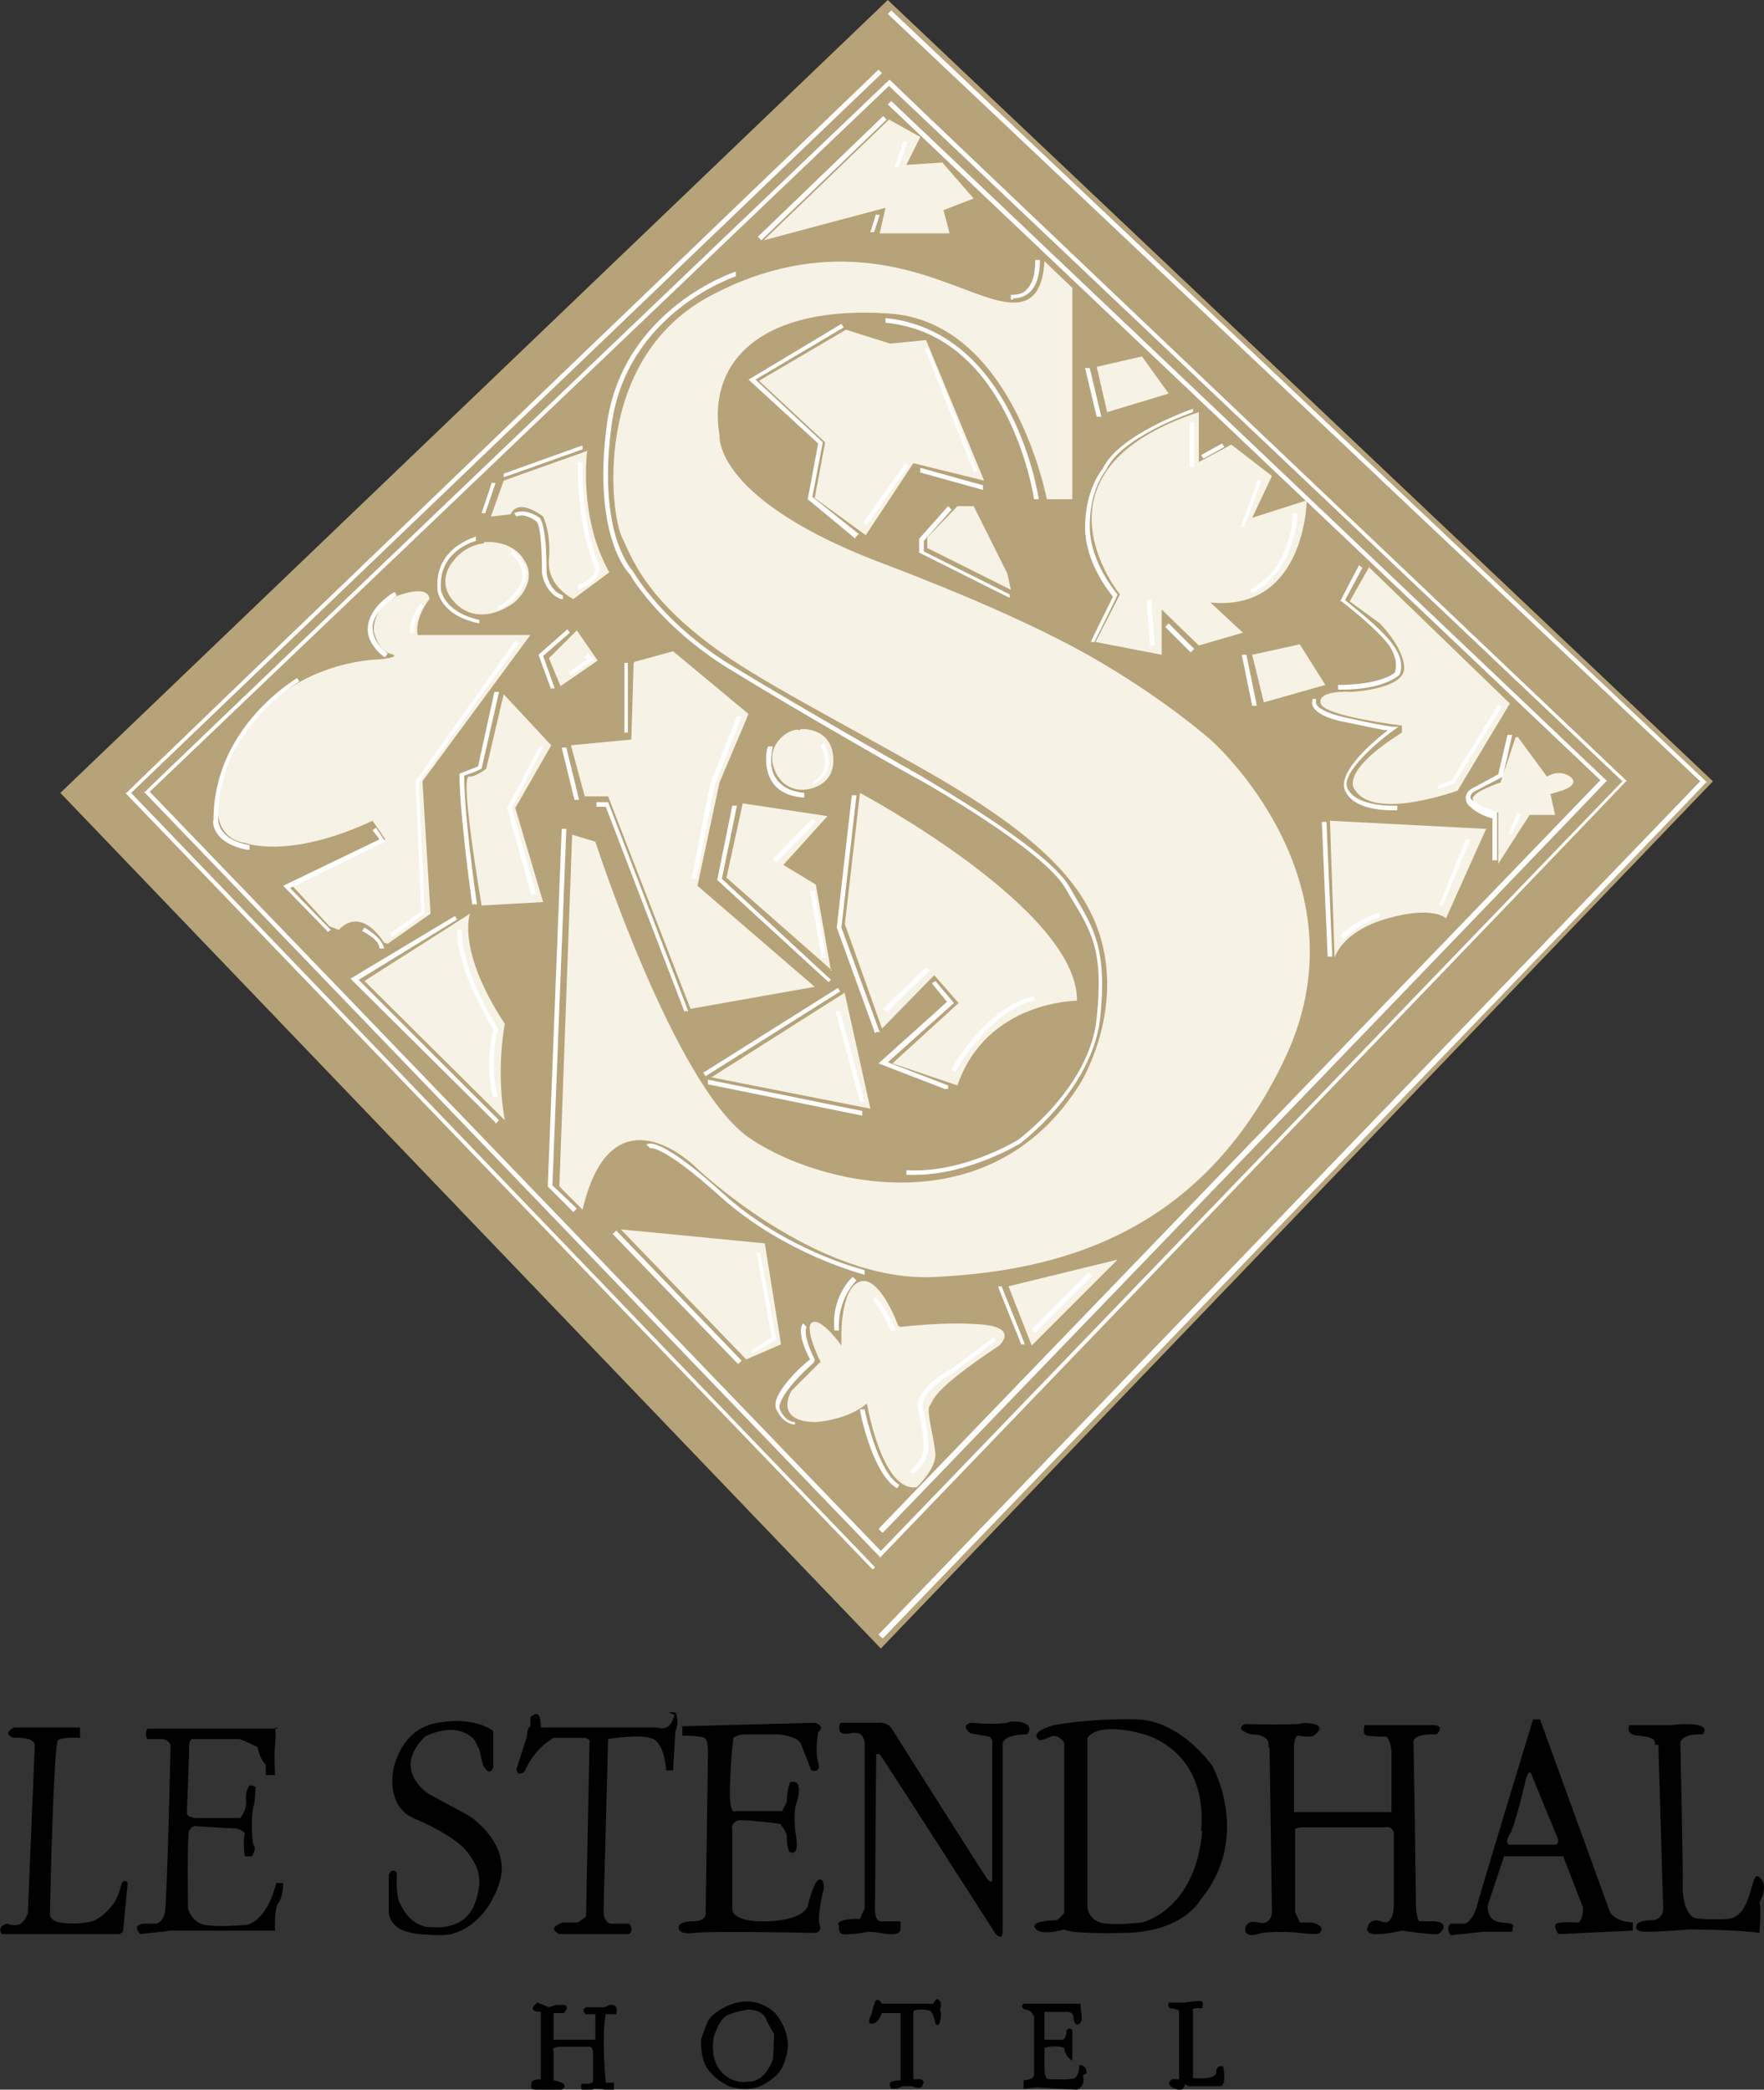 <?xml version="1.0" encoding="UTF-8"?>
<svg id="Calque_1" xmlns="http://www.w3.org/2000/svg" xmlns:xlink="http://www.w3.org/1999/xlink" version="1.1" viewBox="0 0 152 180">
  <rect x="0" y="0" width="152" height="180" fill="#333333" stroke="none"/>
  <!-- Generator: Adobe Illustrator 30.0.0, SVG Export Plug-In . SVG Version: 2.1.1 Build 123)  -->
  <defs>
    <style>
      .st0 {
        fill: none;
      }

      .st1 {
        fill: #b7a379;
      }

      .st2 {
        fill: #fff;
      }

      .st3 {
        clip-path: url(#clippath);
      }

      .st4 {
        fill: #f6f2e6;
      }
    </style>
    <clipPath id="clippath">
      <rect class="st0" width="152" height="180"/>
    </clipPath>
  </defs>
  <g class="st3">
    <g>
      <path class="st1" d="M76.5,0l71.1,67.3-71.7,74.7L5.2,68.3,76.5,0Z"/>
      <path class="st4" d="M79.8,29.3l5,12.1-6.1-1.5-4.1,6.2-4.4-3.2.9-4.8-5.7-5.3,7.5-4.4,3.8,1.2,3-.3Z"/>
      <path class="st4" d="M81.8,20.1h-6l.5-2.2-10.5,2.8,10.8-10.4,2.7,1.5-1.2,2.4,3.1-.2,2.7,3.1-2.6,1,.5,1.9Z"/>
      <path class="st4" d="M98.4,30.7l2.3,3.2-5.3,1.6-.9-3.9,3.9-.9Z"/>
      <path class="st4" d="M103.3,35.5v4.3l2.8-1.5,3.5,2.7-1.7,3.6,4.7-1.5s-.1,9.6-8.3,8.8l2.8,2.6-3.8,1.1-3.2-3.1v3.9l-5.7-1.1,2.1-4.1s-8.7-10.6,6.8-15.7h0Z"/>
      <path class="st4" d="M83.9,43.6l2.9,5.8.3,1.4-7.2-3.6v-.9l2.6-2.7h1.5Z"/>
      <path class="st4" d="M112,55.5l2.2,3.5-5.3,1.5-1-4.1,4.1-.9Z"/>
      <path class="st4" d="M117.9,48.8l12.2,11.8-4.5,7.5s-7.1,2.6-8.8,0c0,0-1.7-1.4,4-5v-.6s-6.7-.8-7-1.9c-.3-1.2,2.6-1,2.6-1,0,0,4.5-.2,4.6-2,0-1.8-2.1-3.9-2.1-3.9l-2.6-1.9,1.7-3h0Z"/>
      <path class="st4" d="M130.8,63.5l2.5,3.4s1-.7,2,0c.9.7-.7,1.2-.7,1.2l-1,.3.4,1.8h-2.2l-2.7,4.2v-4.4s-2.2-.6-2.2-1.2c0-.6,2.4-1.4,2.4-1.4l1.3-3.9h0Z"/>
      <path class="st4" d="M128.1,71.3l-3.5,7.8s-1.1-1.1-5,0c-4,1.1-4.6,3.4-4.6,3.4l-.4-11.8,13.5.7h0Z"/>
      <path class="st4" d="M86.9,110.8l2,5.1,7.4-7.4-9.4,2.3Z"/>
      <path class="st4" d="M77.4,114.2s-1.6-4.4-3.3-3.8c-1.6.5-1.6,4.4-1.6,4.4v1.1s-1.7-2.4-2.5-2c-.8.4.7,3.4.7,3.4l-2.5,2.5s-1.6,2.6,2,2.7c0,0,2.7-.1,4.5-1.6,0,0,1.3,7.7,4.3,7.2,0,0,1.7-1.6,1.6-2.9-.1-1.3-.8-3.6-.5-4.1.4-.5,0-1.2,6-5.2,0,0,1.7-1.5-1.4-1.8-3.1-.3-7.1.2-7.1.2h0Z"/>
      <path class="st4" d="M65.9,107.1l1.4,8.7-3,1.3-10.8-11.2,12.4,1.2Z"/>
      <path class="st4" d="M43.5,88.2s-.8,3.9,0,8.3l-12.1-12,9.1-5.8s-1.2,3.1,3,9.5h0Z"/>
      <path class="st4" d="M41.5,78l5.3-.3-2.4-8.1,3.1-5.4-4.1-4.4-1.5,6.4s-.8.7-1.5.7c-.8,0,1.1,11.1,1.1,11.1Z"/>
      <path class="st4" d="M33.4,81.3l3.7-2.6-.7-11.4,9.3-12.6h-9.7s-.4-1.2,1-3.1c0,0,.1-1.2-2.4-.4-2.5.8-2.4,3.1-2.4,3.1,0,0,.3,1.7,1.4,2,1.2.3-.9.5-.9.5,0,0-8.5,0-12.4,7.7-3.9,7.8.8,8.1.8,8.1,0,0,3.7,1.5,11-1.9l1.1,1.6-8.1,3.9,3.3,3.6.8.3s1.7-2.2,3.9,1.1h0Z"/>
      <path class="st4" d="M74.1,68.3s18.8,10,18.7,17.9c0,0-7.8,0-10.3,7.3l-5.6-1.9,5.7-5.2-2.1-2.4-4.5,4.6-3.2-9,1.3-11.3h0Z"/>
      <path class="st4" d="M72.8,85.6l2.2,9.9-13.7-2.7,11.5-7.3Z"/>
      <path class="st4" d="M71.7,83.6l-9.1-8,1.4-6.4,7.3,1.1-3.8,4.2,2.8,1.7,1.3,7.4Z"/>
      <path class="st4" d="M54.7,57l3.3-.9,6.5,5.4-2.5,5.9-1.9,8.9,10.1,8.7-10.7,1.9-7.1-18.3h-2c0,.1-1.2-4.4-1.2-4.4l5.2-.5.2-6.6Z"/>
      <path class="st4" d="M69,62.8s2.6-.2,2.8,2.4c.2,2.6-2.3,2.8-2.3,2.8,0,0-2,.4-2.8-1.8-.8-2.2,1.5-3.6,2.2-3.3h0Z"/>
      <path class="st4" d="M49.7,54.3l1.8,2.6-3.2,2.2-1-2.4,2.4-2.4Z"/>
      <path class="st4" d="M50.6,38.8s-.8,5.7,1.9,10.5l-3.1,2.3s-2.3-1.1-2.1-3.4c.2-2.3-.5-3.7-.5-3.7,0,0-2.1-1.7-2.8-.2l-1.7.2,1.1-3.1,7.3-2.6h0Z"/>
      <path class="st4" d="M41.7,46.7s2.4-.3,3.5,1.6c1.2,1.9-.9,3.6-.9,3.6,0,0-2.6,2.1-4.8.3-2.2-1.9-.5-3.8-.5-3.8,0,0,.9-1.4,2.7-1.6h0Z"/>
      <path class="st2" d="M75.9,134.2L12.4,68.2h.1c0-.1,64.1-61.3,64.1-61.3h.1c0,.1,63.5,60.4,63.5,60.4h-.1c0,.1-64.3,66.9-64.3,66.9h0ZM12.9,68.2l63,65.4,63.9-66.3L76.6,7.4,12.9,68.2Z"/>
      <path class="st2" d="M75.2,135.2L10.8,68.3h.1c0-.1,64.8-62.3,64.8-62.3l.3.3L11.3,68.3l64.1,66.7-.3.3Z"/>
      <path class="st2" d="M76,132l-.3-.3,62.2-64.5L76.5,9l.3-.3,61.7,58.6h-.1c0,.1-62.3,64.7-62.3,64.7Z"/>
      <path class="st2" d="M76,141.1l-.3-.3,70.8-73.5L76.5,1.2l.3-.3,70.3,66.5h-.1c0,.1-70.9,73.7-70.9,73.7Z"/>
      <path class="st4" d="M104.4,63.8s-4-3.6-10.5-7.3c-4.8-2.7-11.1-5.4-17.4-7.8-15.1-5.6-14.5-11.2-14.5-11.2-1.1-6.5,3.8-11.2,14.5-10.5,10.8.6,13.7,16,13.7,16h2.2v-18.2l-2.4-2.3c-.3,5-3.5,3.7-7.2,2.3-3.8-1.4-11.7-4.7-21.8.8-10,5.5-8.4,18.7-7.4,20.7.8,1.6,1.8,4.9,7.7,9.3,4,3,11,6.5,19.2,11.2,9.3,5.4,13.1,9.5,14.4,14.2,1.8,6.5-1.8,12.3-1.8,12.3-7.9,12.7-23.1,8.6-28.7,4.6-6.4-4.7-13.1-25.4-13.1-25.4l-2-.6-1.1,30.3,2,2c2.5-10.7,9.6-3.8,9.6-3.8,0,0,10.4,10.1,20.7,9.6,10.3-.5,23-3.4,30.3-19,7.1-15.3-6.4-27.2-6.4-27.2h0Z"/>
      <path class="st2" d="M49.4,104.4l-2.2-2.2h0c0-.1,1.2-30.8,1.2-30.8h.4s-1.2,30.7-1.2,30.7l2.1,2-.3.3Z"/>
      <path class="st2" d="M53.1,106l-.3.3,10.8,11.2.3-.3-10.8-11.2Z"/>
      <path class="st2" d="M64.8,116.6v-.3c-.1,0,1.7-1.1,1.7-1.1l-1.3-7.3h.3c0,0,1.4,7.5,1.4,7.5l-2.1,1.2Z"/>
      <path class="st2" d="M74.5,109.8c0,0-6.8-1.7-12.4-6.7-5.1-4.6-6.1-4.2-6.1-4.2l-.3-.3s.1-.1.3-.1c.5,0,2,.4,6.3,4.3,5.5,5,12.2,6.6,12.2,6.6v.4Z"/>
      <path class="st2" d="M86.3,110.8h-.3c0,.1,2,5,2,5h.3c0-.1-2-5-2-5Z"/>
      <path class="st2" d="M93.8,109.6l-4.9,4.9.3.3,4.9-4.9-.3-.3Z"/>
      <path class="st2" d="M76.8,114.7c-.4-.9-1.2-2.5-1.6-2.7l.2-.3c.6.4,1.7,2.6,1.8,2.9h-.3c0,.1,0,.2,0,.2Z"/>
      <path class="st2" d="M71.9,114.6c-.3-2.9,1.5-4.6,1.6-4.6l.3.3s-1.7,1.6-1.5,4.3h-.4Z"/>
      <path class="st2" d="M68.5,122.7c-.1,0-1,0-1.6-1.3-.6-1.2,2.2-3.8,2.9-4.3-1.2-2.3-.7-3-.6-3.1l.3.3h-.1c0-.1.1,0,.1,0,0,0-.4.6.7,2.8h0c0,.1-.1.3-.1.3-1.3,1.1-3.2,3.2-2.9,4,.5,1.1,1.2,1.1,1.3,1.1v.4Z"/>
      <path class="st2" d="M77.3,128.2c-2.1-1.2-3.2-6.5-3.2-6.8h.4s1.1,5.4,3,6.5l-.2.3Z"/>
      <path class="st2" d="M78.6,127l-.2-.3s1.2-.9,1.2-2.1c-.1-1.3-.1-1.6-.5-3.2-.4-1.7,2.8-3.5,2.9-3.5l3.6-2.7.2.3-3.6,2.7c-.9.5-3,2-2.7,3.1.4,1.5.4,1.9.5,3.2.1,1.4-1.2,2.4-1.3,2.4h0Z"/>
      <path class="st2" d="M42.7,96.7l-12.5-12.4,9-5.4.2.3-8.5,5.2,12.1,12.1-.3.3Z"/>
      <path class="st2" d="M42.5,94.6c-.7-2.8-.1-5.5,0-5.9-3.4-5.8-3.1-8.5-3.1-8.6h.4c0,0-.3,2.9,3.1,8.5h0c0,0,0,.1,0,.1,0,0-.8,2.8,0,5.8h-.4Z"/>
      <path class="st2" d="M33.8,80.7l-.2-.3,2.7-1.9-.5-11.2,8.6-12.1.3.2-8.6,12,.5,11.3-2.8,2Z"/>
      <path class="st2" d="M35.4,54.7c0,0-.4-.9.8-2.7l.3.2c-1.1,1.6-.8,2.3-.8,2.3h-.3Z"/>
      <path class="st2" d="M33.1,56.6c-1-.8-1.5-1.7-1.4-2.6.1-1.7,2.2-3,2.3-3l.2.3s-2,1.2-2.1,2.7c0,.8.4,1.6,1.3,2.3l-.2.3h0Z"/>
      <path class="st2" d="M21.3,73.2c-3.1-.6-3-2.5-2.9-2.6,0-8,7.1-12.1,7.2-12.2l.2.3c0,0-7.1,4.1-7,11.9,0,0-.1,1.7,2.7,2.2v.4c0,0,0,0,0,0Z"/>
      <path class="st2" d="M28.2,80.2l-3.8-3.9,8.3-4-.6-.8.3-.2.8,1.2-8.2,4,3.5,3.6-.3.2Z"/>
      <path class="st2" d="M32.7,81.7c0-.7-1.1-1.3-1.5-1.5l.2-.3c0,0,1.5.8,1.7,1.8h-.4Z"/>
      <path class="st2" d="M45.8,77.2l-2.1-7.6,2.8-5.3h.3c0,.1-2.7,5.3-2.7,5.3l2.1,7.4h-.3Z"/>
      <path class="st2" d="M40.7,78c-1.2-8.8-1.1-11.2-1.1-11.3h0c0-.1.1-.1.1-.1.8-.3,1.3-.5,1.5-.6l1.4-6.4h.4c0,0-1.5,6.6-1.5,6.6h0s-.5.3-1.5.6c0,.6,0,3.4,1.1,11.1h-.4Z"/>
      <path class="st2" d="M47.5,59.4l-1.1-3,2.5-2.2.2.3-2.3,2,1,2.8h-.4Z"/>
      <path class="st2" d="M49.2,58.2l-.2-.3,1.6-1.1-.2-.2.3-.3.5.5-1.9,1.3Z"/>
      <path class="st2" d="M42.9,52.6v-.4c0,0,1.1-.3,1.9-1.8.8-1.5-.8-2.7-.8-2.7l.2-.3s1.8,1.4.9,3.1c-.9,1.6-2.1,2-2.2,2h0Z"/>
      <path class="st2" d="M41.3,53.7c-3.4-.7-3.6-2.8-3.6-2.9-.3-3.7,3.3-4.5,3.3-4.6v.4c0,0-3.3.8-3,4.2,0,0,.2,1.9,3.3,2.6v.4Z"/>
      <path class="st2" d="M42.4,41.5l-.9,2.7h.3c0,.1.9-2.6.9-2.6h-.3Z"/>
      <path class="st2" d="M48.3,51.6c-1.4-.6-1.6-2.2-1.6-2.3,0-3.8-.4-4.4-.5-4.4-1.1-.8-1.7-.4-1.7-.4l-.2-.3s.9-.5,2.2.4c.1.1.6.8.6,4.7,0,0,.1,1.5,1.4,2v.3c-.1,0-.1,0-.1,0Z"/>
      <path class="st2" d="M50.1,38.4l-6.7,2.4v.3c.1,0,6.8-2.4,6.8-2.4v-.3Z"/>
      <path class="st2" d="M49.8,50.7v-.3c1.3-.5,1.5-1.2,1.5-1.4-1.7-4-1.5-9.2-1.5-9.2h.4c0,0-.2,5.2,1.5,9.1h0c0,.1,0,1.2-1.9,1.9h0Z"/>
      <path class="st2" d="M53.8,57.1v6c0,0,.3,0,.3,0v-6c0,0-.3,0-.3,0Z"/>
      <path class="st2" d="M48.8,64.4h-.4c0,0,1.1,4.5,1.1,4.5h.4c0,0-1.1-4.5-1.1-4.5Z"/>
      <path class="st2" d="M59,87.2l-6.8-17.7h-.8s0-.4,0-.4h1s6.9,18,6.9,18h-.3Z"/>
      <path class="st2" d="M60,75.7h-.4s1.6-8.2,1.6-8.2l2.3-5.8h.4c0,.1-2.3,5.9-2.3,5.9l-1.6,8.1Z"/>
      <path class="st2" d="M69.2,68.7c-1.3-.1-2.2-.6-2.7-1.4-.8-1.3-.4-3-.3-3h.4c0,.1-.5,1.7.3,2.8.5.7,1.3,1.1,2.4,1.2v.4h0Z"/>
      <path class="st2" d="M70.1,67.6v-.3c.4-.2.8-.6.9-1.1.3-.9-.3-2-.3-2l.3-.2s.7,1.2.3,2.3c-.2.6-.7,1-1.3,1.3h0Z"/>
      <path class="st2" d="M71.4,84.6l-9.6-8.8,1.3-6.4h.4c0,0-1.3,6.3-1.3,6.3l9.4,8.7-.3.3Z"/>
      <path class="st2" d="M70,70.5l-3.4,3.5.3.3,3.4-3.5-.3-.3Z"/>
      <path class="st2" d="M70.2,76.7h-.4c0,0,1,5.8,1,5.8h.4c0,0-1-5.8-1-5.8Z"/>
      <path class="st2" d="M75.4,89l-3.3-9.1,1.3-11.4h.4s-1.3,11.4-1.3,11.4l3.3,9h-.3Z"/>
      <path class="st2" d="M72.2,85.1l-11.6,7.3.2.3,11.6-7.3-.2-.3Z"/>
      <path class="st2" d="M72.4,87.1h-.4c0,0,2.1,7.8,2.1,7.8h.4c0,0-2.1-7.8-2.1-7.8Z"/>
      <path class="st2" d="M61,93v.4c0,0,13.3,2.7,13.3,2.7v-.4c0,0-13.3-2.7-13.3-2.7Z"/>
      <path class="st2" d="M79.8,83.3l-3.7,3.6.3.3,3.7-3.6-.3-.3Z"/>
      <path class="st2" d="M81.4,93.8l-5.7-2.2,5.9-5.3-1.3-1.6.3-.2,1.6,1.9-5.7,5.1,5.2,2v.3Z"/>
      <path class="st2" d="M82.3,92.3l-.3-.2c.1-.2,3-5.4,7.1-6.3v.4c-3.9.9-6.8,6.1-6.8,6.2h0Z"/>
      <path class="st2" d="M78.9,101.2h-.8v-.4c4.9.3,9.6-2.6,9.6-2.6,0,0,6.2-4.5,6.8-10.5.6-5.8-.4-7.4-2.3-10.5l-.4-.7c-2-3.4-12.5-9.3-12.7-9.4-.1,0-10.3-5.8-16.3-9.5-5.7-3.5-8.3-7.7-8.5-8.1-.1-.1-.9-.9-1.5-2.8-.6-1.8-1.2-5.1-.5-10.2,1.4-9.9,11-13.1,11.1-13.1v.4s-9.4,3.1-10.7,12.8c-1.3,9.7,1.9,12.6,1.9,12.7h0c0,0,2.5,4.4,8.4,8,5.9,3.6,16.1,9.4,16.3,9.5.4.3,10.7,6.1,12.8,9.5l.4.7c1.8,3,2.9,4.8,2.3,10.7-.7,6.2-6.9,10.8-6.9,10.8,0,0-4.4,2.7-9.1,2.7h0Z"/>
      <path class="st2" d="M89.1,43c0-.1-2.1-14.2-12.8-15.2v-.4c11,1.1,13.2,15.4,13.2,15.6h-.4Z"/>
      <path class="st2" d="M87.3,25.8h-.2v-.4c.6,0,1.1-.1,1.4-.5.8-.8.7-2.5.7-2.5h.4s.1,1.8-.8,2.7c-.4.4-.9.6-1.5.6h0Z"/>
      <path class="st2" d="M73.7,46.4l-4.1-3.4.9-4.8-6-5.5,8-4.8.2.3-7.6,4.5,5.8,5.4-.9,4.7,4,3.2-.3.3Z"/>
      <path class="st2" d="M78,39.9l-3.6,5.1.3.2,3.6-5.1-.3-.2Z"/>
      <path class="st2" d="M79.3,40.3v.4c0,0,5.4,1.5,5.4,1.5v-.4c0,0-5.4-1.5-5.4-1.5Z"/>
      <path class="st2" d="M80,30h-.3c0,.1,4.2,10.6,4.2,10.6h.3c0-.1-4.2-10.6-4.2-10.6Z"/>
      <path class="st2" d="M86.8,51.4l-7.6-3.8v-1.2l2.5-2.8.3.3-2.4,2.7v.9l7.4,3.7v.3Z"/>
      <path class="st2" d="M93.9,31.7h-.4c0,0,1,4.2,1,4.2h.4c0,0-1-4.2-1-4.2Z"/>
      <path class="st2" d="M94.3,55.3h-.3c0-.1,1.9-3.9,1.9-3.9-.4-.5-2.4-3-2.4-6s1.3-4.8,1.5-5c1.4-3,7.6-5.1,7.8-5.2v.3s-6.2,2.1-7.5,5c0,0-1.4,1.6-1.4,4.8s2.4,5.9,2.4,5.9h0c0,.1-2,4.1-2,4.1h0Z"/>
      <path class="st2" d="M99.2,51.7h-.4s.3,3.9.3,3.9h.4s-.3-3.9-.3-3.9Z"/>
      <path class="st2" d="M100.7,53.7l-.3.3,2.2,2.2.3-.3-2.2-2.2Z"/>
      <path class="st2" d="M108.4,41.3l-1.5,4.1h.3c0,.1,1.5-4,1.5-4h-.3Z"/>
      <path class="st2" d="M107.9,51.1l-.2-.3c3.7-1.9,3.7-6.5,3.7-6.6h.4s0,4.8-3.9,6.9h0Z"/>
      <path class="st2" d="M102.9,36.4h-.4v3.8h.4v-3.8Z"/>
      <path class="st2" d="M105.3,38.2l-1.8,1,.2.3,1.8-1-.2-.3Z"/>
      <path class="st2" d="M107.4,56.4h-.4c0,0,.9,4.4.9,4.4h.4c0,0-.9-4.4-.9-4.4Z"/>
      <path class="st2" d="M115.7,59.4h-.4v-.4c3.4,0,4.8-.9,4.9-1.1,0-.1.4-.9-.5-2.3-1.1-1.5-4.1-3.8-4.1-3.8h-.1c0-.1,1.6-3.1,1.6-3.1l.3.2-1.5,2.8c.6.5,3.1,2.4,4.1,3.8,1.2,1.6.6,2.7.5,2.7,0,0-1.3,1.2-4.8,1.2h0Z"/>
      <path class="st2" d="M120.1,69.8c-1,0-3.5-.1-4.2-1.7-.7-1.6,2.5-4.3,3.7-5.2-.5,0-1.7-.3-3.7-.7-1.6-.3-2.5-.8-2.8-1.4-.1-.3,0-.5,0-.6h.3c0,.1,0,.3,0,.4.1.3.7.8,2.5,1.2,3.1.7,4.1.8,4.1.8h.5s-.4.3-.4.3c-1.3.9-4.6,3.7-4,5,.8,1.7,4.3,1.5,4.3,1.5v.4h-.4Z"/>
      <path class="st2" d="M123.9,68v-.3c-.1,0,1.2-.5,1.2-.5l4-6.5.3.2-4.1,6.6-1.5.5Z"/>
      <path class="st2" d="M128.6,74.4v-3.9c-.4-.1-1.3-.4-1.9-1-.3-.2-.4-.5-.4-.8,0-.4.4-.7.4-.7l2.4-1.3.8-3.4h.4c0,0-.8,3.6-.8,3.6l-2.5,1.3s-.2.1-.3.4c0,.1,0,.3.3.4.7.6,1.9.9,1.9.9h.1s0,4.2,0,4.2h-.4Z"/>
      <path class="st2" d="M130.8,69.9l-.8,1.9h.3c0,.1.8-1.7.8-1.7h-.3Z"/>
      <path class="st2" d="M126.4,72.1l-2.4,5.9h.3c0,.1,2.4-5.7,2.4-5.7h-.3Z"/>
      <path class="st2" d="M114.3,70.8h-.4s.5,11.6.5,11.6h.4s-.5-11.6-.5-11.6Z"/>
      <path class="st2" d="M115.8,80.9l-.3-.3c0,0,1.3-1.4,3.4-2v.4c-1.9.6-3.1,1.9-3.1,1.9h0Z"/>
      <path class="st2" d="M76.1,10l-10.8,10.4.3.3,10.8-10.4-.3-.3Z"/>
      <path class="st2" d="M77.9,12l-.8,2.4h.3c0,.1.8-2.2.8-2.2h-.3Z"/>
      <path class="st2" d="M75.5,18.4l-.5,1.6h.3c0,.1.5-1.5.5-1.5h-.3Z"/>
      <path d="M6.9,148.8v.9s-1.5-.1-1.9.2c-.4.4-.7,15-.7,15,0,0,0,.4.5.6.5.2,2,.3,3.1,0,1.1-.3,2-1.7,2-1.7,0,0,.3-.5.6-1.6,0,0,.3-.4.5,0l-.4,4.2-.3.2H.2c0,.1-.6-.6.4-.9,0,0,.7.3,1.2,0,.4-.3.6-.9.6-.9l.6-14.5s0-.7-1.8-.6c0,0-1.1-.3,0-.9h5.7Z"/>
      <path d="M23.7,148.8s.1.7,0,1.5,0,2.6,0,2.6h-.8v-.9s-.5-.4-.7-1.5c0,0-1.4-.7-1.6-.7s-3.9,0-3.9,0c0,0-.4-.1-.4.6s-.2,5.8-.2,5.8c0,0,0,.3.7.4.6,0,3.9,0,3.9,0,0,0,.6-.7.5-1.5-.1-.8.3-1.3.3-1.3,0,0,.7,0,.5.3,0,0,0,.7-.1,1.3-.2.6-.2,1.7-.2,1.7,0,0,0,1.7.2,1.9.2.3-.2.9-.2.9h-.6s-.2-1.1,0-2c0,0-.3-.3-.7-.4-.4,0-3.6-.2-3.6-.2,0,0-.3,0-.5.4s-.1,6.7-.1,6.7c0,0,.2.9,1.1,1.3.9.4,4,.1,4,.1,0,0,1.7-.3,2.5-3.6h.6s0,1.2-.4,1.7c-.4.5-.3,2.4-.3,2.4h-9.2c0,.1-.9.1-2.4.3,0,0-.8-.7.2-.9h1.2s.5-.1.7-.9c.2-.8.5-14.5.5-14.5,0,0-.2-.5-.8-.5-.7,0-1.2,0-1.2,0,0,0-.3-.4,0-.9h11.3Z"/>
      <path d="M33.5,161.4s0,2.6,0,3.3c0,.7.6,1.2.6,1.2,0,0,.4.5,2,.7,0,0,2,.2,2.8,0,.7-.2,2.9-.9,4.1-4.3,1.2-3.5-2.6-5.9-2.6-5.9l-3.5-1.9s-3.2-2-.3-4.9c0,0,2.7-1.5,4.3.3l.4.8.3,1.3s.6,1.2.9.2v-3.1c0,0-1.6-1.3-4.8-.7-3.2.5-3.8,4-3.8,4,0,0-.7,3.1,1.7,4.2,2.4,1,4.2,2.2,4.8,3.1.6.9,1.4,1.9.5,4.3-.9,2.4-3.7,2-3.7,2,0,0-1.7.2-2.7-2,0,0-.4-.3-.3-2.7,0,0-.4-.5-.7.2h0Z"/>
      <path d="M57.6,147.5h.6s.4.8,0,1.6l-.2,3.4h-.6s-.1-2.2-1.1-2.7c-1-.5-3.9,0-3.9,0l-.4,15s.1.9.7.9h1.5s.5.5,0,.9h-6s-1.2-.5.3-1h1.3l.7-.5.3-15.2-.3-.2h-2.8c0,0-1.6.8-2.5,2.9,0,0-.6.5-.7-.2l.9-2.8s0-.8.3-.9v-.8c.1,0,.9-1,.9.9h10s1.2.5,1.5-1.1h0Z"/>
      <path d="M58.8,148.8v.7s1.5,0,1.9.2c.4.2.3,1.7.3,1.7l-.2,13.5s0,.6-1.1.6c-1.1,0-1.2.4-1.2.4,0,0-.3.8,1.3.6,1.6-.2,10.4,0,10.4,0,0,0,.7,0,.4-.8-.2-.7.4-3.1.4-3.1,0,0,0-.8-.4-.7-.5.1-1,2.3-1,2.3,0,0-.3,1.2-3.5,1.3-3.2.1-3-1.1-3-1.1v-6.9c-.1,0,0-.8.9-.7.9,0,3.2.3,3.2.3,0,0,.7.7.6,1.3,0,.6.2,1.1.2,1.1,0,0,.9.6.6-1.3s0-2.8,0-2.8c0,0,.8-2.2-.5-1.9,0,0-.3.6-.3,1.7l-.4.8h-4c0,0-.6.6-.5-2.2s.3-4.1.3-4.1c0,0,.3-.3,1-.3.8,0,3,0,3,0,0,0,1.6.2,1.8.8.3.7.9,2.3.9,2.3,0,0,.9.3.6-.7-.3-1,0-2.6,0-2.6,0,0,.7-.5-.3-.8l-11.5.3Z"/>
      <path d="M72.3,165.9s-.1.6.3.7c.4.1,1.7-.1,2.2-.2.5,0,1.1.1,1.1.1,0,0,1.6.4,1.7-.3v-.7h-1.7s-.6.1-.5-1.5c0-1.6.1-12.9.1-12.9h.3c0-.1,10,15.5,10,15.5,0,0,.6.6.6-.2,0-.8,0-16.1,0-16.1,0,0-.2-.9,2.1-.9,0,0,.8-.9-.8-1.1h-.7c0,.1-1,.3-3.3.1,0,0-1,.1-.1.9l1.7.3.2.3v12c0,0,0,.4-.4,0-.3-.4-8.2-12.9-8.2-12.9,0,0-.3-.7-1.3-.6h-3.2c0,.1-.5,1.2.9.9,1.4-.3,1.2,1.2,1.2,1.2v14c-.1,0-.4.8-.4.8,0,0-1.6-.1-1.9.4h0Z"/>
      <path d="M104.6,152.3s-2.7-4.1-6.7-4.2c-4-.1-7.1.5-7.1.5-2.4.7-1.2,1.3-1.2,1.3,0,0,.3,0,.9-.3.7-.3,1.2.5,1.2.5v14.7l-.6.6s-2.4,0-1.9.7,2.5.1,2.5.1c0,0,.2.4,5.2.3,5.1-.1,6.5-2.8,6.5-2.8,4.5-5.4,1.1-11.5,1.1-11.5ZM103.6,157.7c-.6,6.9-5.2,7.9-5.2,7.9,0,0-2.6.3-3.6,0-1-.3-1.1-1.3-1.1-1.3v-14.6c1.1-1.5,4.9-.3,4.9-.3,0,0,5.5,1.3,4.9,8.3h0Z"/>
      <path d="M109.4,150.6l.2,14.1s0,1.2-1.2.9c-1.2-.3-1.1.7-1.1.7,0,0,0,.7,1.4.2,0,0,1.6-.2,3.3,0,1.7.2,1.7,0,1.7,0,0,0,.7-.6-.7-.9h-1l-.4-.9v-7.1s0-.2.7-.2c.8,0,7.1,0,7.1,0,0,0,.8-.2.7.9,0,1.2,0,5.9,0,5.9,0,0,0,1.8-1.1,1.3-1.1-.4-1.2.7-1.2.7,0,0,0,.5,1.1.4,1.2-.1,1.9-.3,1.9-.3,0,0,2.8.4,3.1.3.3-.1,1.1-1-.3-1.1h-1.3c0-.1-.3,0-.3-2s-.2-13.4-.2-13.4c0,0-.2-.8,2-.7,0,0,.9-.9-.6-.8-1.5,0-3.5,0-3.5,0h-2.1s-.3.8.2.9,1.7.1,1.7.1c0,0,.4.5.4,1.4,0,.8,0,5.1,0,5.1h-8.4v-5.7c0,0,0-.7.3-.9,0,0,1.2.2,1.4,0,.2-.1,1-.8,0-1-1-.2-1.2,0-1.2,0,0,0-1.9.1-4.7,0,0,0-1.1.4.5.9,0,0,1.7-.1,1.5,1.1h0Z"/>
      <path d="M138.8,164.9l-6.1-16.8h-.6s-4.6,15.1-4.9,16.3c-.4,1.2-1,1.3-1,1.3h-1.2c-.5.4,0,1,0,1l2.8-.3h2.5c0-.6.5-.7-.9-.8-1.4-.1-1.2-1.5-1.2-1.5l1.4-4.2h5.1c0,0,1.7,4.4,1.7,4.4,0,1.2-.4,1.3-.4,1.3,0,0-1.6-.1-1.9.1-.3.3.2.9.2.9l6.4-.3v-.7c-1.5-.1-1.9-.8-1.9-.8h0ZM133.7,158.9c-.7,0-3.5,0-3.5,0,0,0-.7.1-.1-.9.5-.9,1.3-4.4,1.3-4.4,0,0,.2-1.1.5-.9l2.3,5.6s.3.7-.4.6h0Z"/>
      <path d="M142.9,150.3l.4,13.8s.2,1.2-.9,1.3c-1.1,0-1.3.3-1.3.3,0,0-.6.7.8.7,1.3,0,3.6-.2,3.6-.2,0,0,4.1,0,6.1.3,0,0,.2-2.2,0-2.6,0,0,.9-1.5,0-2.2-.8-.8-.5,3.5-2.8,3.6-2.2.1-2.8-.1-2.8-.1,0,0-1.1-.4-1-3,0-2.6-.2-11.8-.2-11.8,0,0-.3-1.1,1.9-1,0,0,.6-.6-.4-.8-.9-.2-2.3,0-2.3,0h-3.6c0,0-.4.8.7.9,1.2.1,1.6.3,1.5.8h0Z"/>
      <path d="M46.6,173.3v5.8s-.8,0-.8.3-.2.6.4.6h2.2s.9-.5-.7-.8v-2.5c0,0-.3-.4.7-.4h2.4s.3,0,.3.5c0,.5,0,2.5,0,2.5,0,0-.1.2-.6.2h-.4s-.2.7.4.6c.5,0,.7-.2.7-.2,0,0,1,0,1,.2s.7,0,.7,0v-.7h-.7s-.4-3.9,0-5.9h.9c0-.1.3-.9-.6-.8l-.4.2h-1.6s-.5.2,0,.6h.8v2.2h-3.6v-2.3h.9s.6-.7-.1-.7h-.6l-.6.2-1-.4s-1.1.8.4.8h0Z"/>
      <path d="M67.1,173.8s-.7-1.2-2.5-1.4c-1.8-.1-3.4,1.2-3.6,1.7,0,0-.5,1.2-.6,1.6,0,.4,0,1.6.5,2.4.5.8,1.3,1.3,1.9,1.6.5.2,2,.5,3.1-.2,1.1-.7,1.5-1,1.9-2.6.4-1.6-.7-3.1-.7-3.1h0ZM66.6,177.4c-.8,2.1-2.1,1.9-2.1,1.9,0,0-1.3.3-2.3-.8-1.1-1.1-.7-3-.7-3,0,0,.4-1.4,1-1.8.6-.4,2-.6,2-.6,0,0,1.2,0,1.5.8.3.7.7,1.3.7,1.3,0,.7-.1,2.2-.1,2.2h0Z"/>
      <path d="M77.6,173.3v5.9s-.8,0-.9.2c-.1.3.1.5.1.5,0,0,.6.1.9-.2h.9s.3.2.8.1c0,0,.5-.7-.2-.7s-.5,0-.5,0v-5.8s-.1-.2.7-.2c.9,0,.9.3.9.3,0,0,.1,0,.3.9,0,0,.3.4.4-.2,0,0,.2-.6,0-1,0,0,.3-.8-.3-.9,0,0-.1.1-.3.4h-4.4s-.3-.5-.5-.3c-.2.2-.4,1.2-.4,1.2,0,0-.6,1,.2.8,0,0,.4-.1.7-.9h1.6Z"/>
      <path d="M89.1,173.6v5.1s.1.4-.9.5v.7s.7,0,1-.1l3.6.2s.8-.3.5-1.2c0,0,.1-.1.3-.2.1,0,0-.8-.6-.7,0,0,0,.9-.4,1.1-.3.2-2.2.1-2.2.1,0,0-.4.1-.4-1,0-1.1,0-1.7,0-1.7,0,0,.9-.3,1.7,0,0,0,0,.7.7,1.1v-2.6c0,0-.2-.4-.5,0,0,0,0,.6-.3.8h-1.6v-2.4h2s.5,0,.5.5.3.6.3.6c0,0,.5,0,.4-.8-.1-.8-.1-1-.1-1h-4.9s-.4.2.1.5c0,0,.6,0,.7.5h0Z"/>
      <path d="M101.6,173.5v5.6c.1,0-.6,0-.6,0,0,0-.7.4.2.8.9.4.9-.4.9-.4l.3.2h2.8s.5,0,.2-1.7c0,0-.6-.2-.6.5s-2,.5-2,.5v-5.8c-.1,0-.2-.3.8-.2,0,0,.1-.4,0-.6,0,0-.5-.1-1.5.1h-1.3c0-.1-.3.2,0,.5,0,0,.8,0,.8.3h0Z"/>
    </g>
  </g>
</svg>